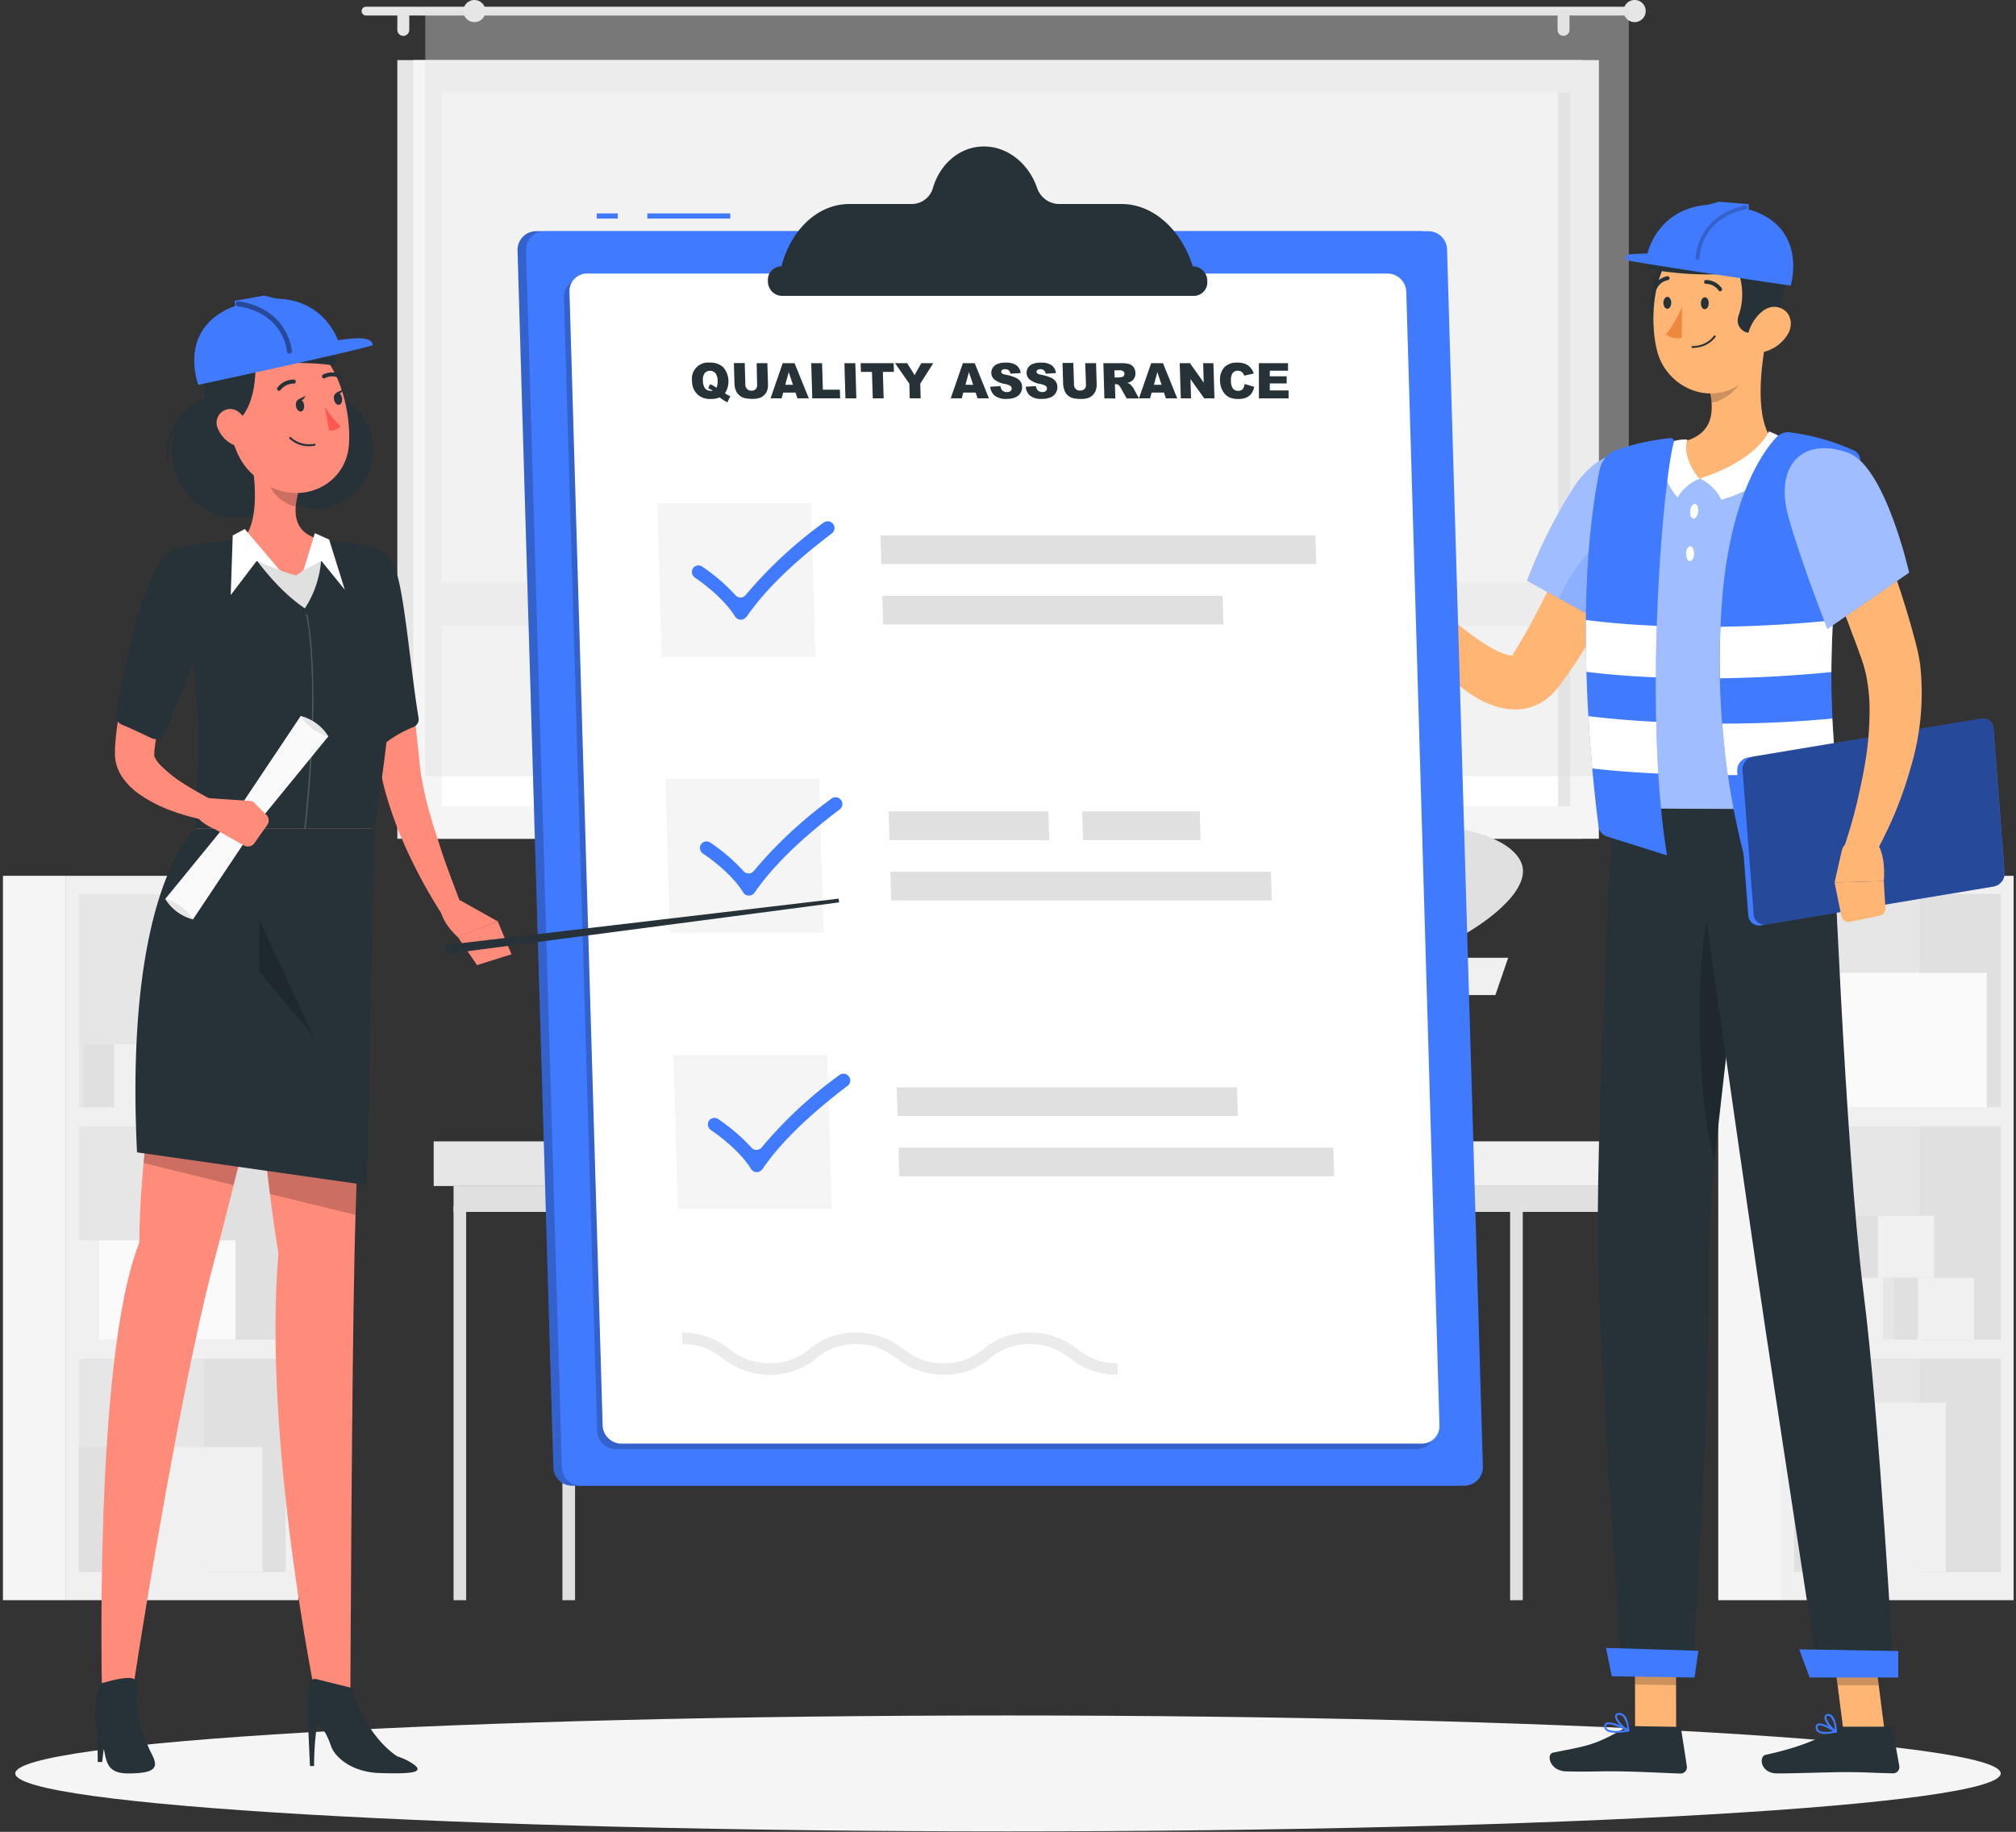 <svg width="504" height="458" fill="none" xmlns="http://www.w3.org/2000/svg"><rect width="100%" height="100%" fill="#333333" stroke="none"/><path d="M74.58 400.077V218.97H16.505v181.107h58.073z" fill="#F0F0F0"/><path d="M71.392 276.825v-53.312h-51.7v53.312h51.7zm0 58.099v-53.312h-51.7v53.312h51.7zm-.013 58.1v-53.312h-51.7v53.312h51.7z" fill="#E6E6E6"/><path d="M71.392 276.825v-53.312h-20.34v53.312h20.34zm0 58.099v-53.312h-20.34v53.312h20.34z" fill="#E0E0E0"/><path d="M63.635 255.526h-14.08v21.3h14.08v-21.3z" fill="#F0F0F0"/><path d="M43.59 276.826h5.952v-21.299H43.59v21.299z" fill="#E0E0E0"/><path d="M46.573 261.069H28.486v15.757h18.087v-15.757z" fill="#F0F0F0"/><path d="M20.845 276.826h7.641v-15.757h-7.641v15.757zm50.534 116.185v-53.312h-20.34v53.312h20.34z" fill="#E0E0E0"/><path d="M16.506 400.077V218.97H.736v181.107h15.77z" fill="#F5F5F5"/><path d="M65.606 361.766h-38.4v31.258h38.4v-31.258z" fill="#F0F0F0"/><path d="M19.693 393.012h7.513v-31.258h-7.513v31.258z" fill="#E0E0E0"/><path d="M58.86 310.118H24.737v24.807h34.125v-24.807z" fill="#FAFAFA"/><path d="M19.706 334.924h5.043v-24.806h-5.043v24.806zm483.699 65.153V218.97h-58.074v181.107h58.074z" fill="#F0F0F0"/><path d="M500.205 276.825v-53.312h-51.699v53.312h51.699zm0 58.099v-53.312h-51.699v53.312h51.699zm0 58.1v-53.312h-51.699v53.312h51.699z" fill="#E6E6E6"/><path d="M500.205 276.825v-53.312h-20.339v53.312h20.339zm0 58.099v-53.312h-20.339v53.312h20.339z" fill="#E0E0E0"/><path d="M470.765 319.437h-14.08v15.475h14.08v-15.475z" fill="#F0F0F0"/><path d="M450.733 334.924h5.952v-15.475h-5.952v15.475z" fill="#E0E0E0"/><path d="M483.514 303.961h-14.08v15.476h14.08v-15.476z" fill="#F0F0F0"/><path d="M463.482 319.449h5.952v-15.475h-5.952v15.475z" fill="#E0E0E0"/><path d="M493.523 319.437h-14.08v15.475h14.08v-15.475z" fill="#F0F0F0"/><path d="M473.491 334.924h5.952v-15.475h-5.952v15.475zm26.714 58.1v-53.312h-20.339v53.312h20.339z" fill="#E0E0E0"/><path d="M445.331 400.077V218.97h-15.77v181.107h15.77z" fill="#F5F5F5"/><path d="M486.483 350.694h-31.757v42.33h31.757v-42.33z" fill="#F0F0F0"/><path d="M448.518 393.012h6.208v-42.33h-6.208v42.33z" fill="#E0E0E0"/><path d="M496.698 243.226h-41.972v33.6h41.972v-33.6z" fill="#FAFAFA"/><path d="M448.518 276.826h6.208v-33.6h-6.208v33.6z" fill="#F0F0F0"/><path d="M395.718 15.027H99.334v194.675h296.384V15.027z" fill="#E6E6E6"/><path d="M399.725 15.027H103.341v194.675h296.384V15.027z" fill="#F5F5F5"/><path d="M392.544 201.638V23.091H110.509v178.547h282.035z" fill="#fff"/><path d="M392.544 201.638V23.091h-3.021v178.547h3.021z" fill="#E6E6E6"/><path d="M396.755 145.702H106.311v10.829h290.444v-10.829z" fill="#F5F5F5"/><path d="M407.558 1.677H91.513a1.101 1.101 0 00-1.113 1.1 1.114 1.114 0 001.113 1.101h316.045a1.115 1.115 0 001.101-1.1 1.102 1.102 0 00-1.101-1.101z" fill="#E6E6E6"/><path d="M411.424 2.765a2.763 2.763 0 01-4.72 1.955 2.765 2.765 0 114.72-1.955zM100.832 8.973a1.51 1.51 0 01-1.498-1.498V4.262a1.498 1.498 0 011.498-1.497 1.486 1.486 0 011.485 1.484v3.213a1.505 1.505 0 01-.43 1.063 1.5 1.5 0 01-1.055.448zm290.048 0a1.498 1.498 0 01-1.485-1.498V4.262a1.476 1.476 0 01.43-1.058 1.487 1.487 0 011.055-.44 1.496 1.496 0 011.497 1.485v3.213a1.512 1.512 0 01-1.497 1.51z" fill="#E6E6E6"/><path opacity=".4" d="M407.2 2.777H106.311V194.06H407.2V2.777z" fill="#E0E0E0"/><path d="M121.363 2.765a2.76 2.76 0 01-1.71 2.555 2.764 2.764 0 111.71-2.555z" fill="#E6E6E6"/><path d="M140.601 296.524h271.757v-11.161H140.601v11.161z" fill="#F0F0F0"/><path d="M140.601 285.363h-32.179v11.161h32.179v-11.161z" fill="#E6E6E6"/><path d="M407.891 296.524H113.389v6.477h294.502v-6.477z" fill="#E0E0E0"/><path d="M404.73 301.581v98.496h3.161v-98.496h-3.161zm-264.128 0v98.496h3.161v-98.496h-3.161zm-27.213 0v98.496h3.149v-98.496h-3.149zm264.141 0v98.496h3.161v-98.496h-3.161zm-61.722-118.618l10.918 19.482c-.332 42.061 3.405 44.493 3.444 51.725h-11.52c-1.088-35.226-7.898-32.231-2.842-71.207z" fill="#E0E0E0"/><path d="M324.23 233.971c-3.84-40.563-67.737-34.074-73.804-15.015-6.068 19.06 76.032 38.349 73.804 15.015z" fill="#E0E0E0"/><path d="M319.405 217.51c8.435-29.926-30.003-35.571-47.168-26.88-10.112 10.125 42.317 44.096 47.168 26.88z" fill="#E0E0E0"/><path d="M308.819 198.605c19.789-6.4 6.976-27.187-4.838-32.512-9.741-1.306-6.541 36.262 4.838 32.512zm21.747 19.738c-22.387-16.948 4.762-33.216 22.772-33.14 13.286 3.392-9.895 42.842-22.772 33.14z" fill="#E0E0E0"/><path d="M326.547 201.293c-29.837-7.527-11.993-28.788 5.274-33.908 14.361-1.036 11.878 38.247-5.274 33.908zm-5.427 35.136c-5.568-36.595 54.49-34.842 59.354-20.327 4.864 14.516-56.218 41.383-59.354 20.327z" fill="#E0E0E0"/><path d="M317.92 285.363c-21.76 0-40.077-.96-44.531-21.58a95.973 95.973 0 00-4.647-16.039l-.345-.832h99.033l-.345.832a94.703 94.703 0 00-4.634 16.039c-4.467 20.582-22.797 21.58-44.531 21.58z" fill="#FAFAFA"/><path d="M373.843 248.794H261.984l-3.2-9.332h118.259l-3.2 9.332z" fill="#F0F0F0"/><path d="M252 457.882c137.065 0 248.179-6.488 248.179-14.49 0-8.002-111.114-14.49-248.179-14.49-137.066 0-248.18 6.488-248.18 14.49 0 8.002 111.114 14.49 248.18 14.49z" fill="#F5F5F5"/><path d="M419.04 432.858l-10.265-.154-.039-23.833 10.253.153.051 23.834zm52.122.039h-10.279l-3.046-23.795h10.278l3.047 23.795z" fill="#FFB573"/><path d="M459.808 431.706h12.531a.856.856 0 01.845.704l1.639 9.139a1.572 1.572 0 01-1.575 1.818c-4.032-.064-6.963-.308-12.045-.308-3.123 0-12.544.333-16.857.333-4.314 0-4.698-4.262-2.919-4.659 7.988-1.728 14.08-4.109 16.64-6.4a2.561 2.561 0 011.741-.627zm-51.533-.141l11.213.18a.817.817 0 01.819.716l1.408 9.152a1.58 1.58 0 01-.933 1.671c-.21.093-.437.138-.667.134-4.044-.128-9.868-.461-14.95-.537-5.939-.09-6.605.153-13.568 0-4.211-.064-5.12-4.34-3.302-4.698 8.153-1.638 10.24-1.728 17.459-5.901a4.992 4.992 0 012.521-.717z" fill="#263238"/><path d="M412.832 127.091a228.828 228.828 0 01-9.408 21.76c-1.754 3.533-3.597 7.053-5.619 10.509a112.113 112.113 0 01-6.579 10.24l-1.933 2.56a14.24 14.24 0 01-4.365 3.699 12.593 12.593 0 01-5.734 1.511c-1.641.05-3.28-.166-4.852-.64a24.71 24.71 0 01-6.873-3.316 48.213 48.213 0 01-5.12-4.07 92.061 92.061 0 01-15.36-18.752l6.093-4.749a182.54 182.54 0 008.179 7.527 90.223 90.223 0 008.486 6.656 35.117 35.117 0 004.237 2.56 13.18 13.18 0 003.635 1.28c.272.078.56.078.832 0 .09-.064-.089-.077-.243 0-.154.076-.192 0-.102-.103l1.344-2.137a184.087 184.087 0 0010.048-19.456c3.084-6.746 6.054-13.773 8.806-20.557l14.528 5.478z" fill="#FFB573"/><path d="M416.672 120.384c3.392 9.216-14.4 36.135-14.4 36.135l-20.48-11.341a124.855 124.855 0 0112.083-23.949c7.411-10.765 19.098-10.944 22.797-.845z" fill="#407BFF"/><path opacity=".5" d="M416.672 120.384c3.392 9.216-14.4 36.135-14.4 36.135l-20.48-11.341a124.855 124.855 0 0112.083-23.949c7.411-10.765 19.098-10.944 22.797-.845z" fill="#fff"/><path opacity=".2" d="M405.319 130.483c-3.917 1.984-12.8 11.738-15.476 19.136l12.429 6.899a158.188 158.188 0 0011.239-20.48c-2.791-2.713-6.119-6.553-8.192-5.555z" fill="#407BFF"/><path d="M353.747 146.01l-6.246-5.657-5.901 10.099s6.003 7.04 12.647 3.622l.896-2.56a5.126 5.126 0 00-1.396-5.504z" fill="#FFB573"/><path d="M337.415 136.103l-1.728 9.818 5.913 4.531 5.901-10.099-10.086-4.25z" fill="#FFB573"/><path opacity=".2" d="M408.736 408.871l.026 12.288 10.253.166-.013-12.288-10.266-.166zm59.379.243h-10.278l1.587 12.262h10.266l-1.575-12.262z" fill="#000"/><path d="M462.112 113.229c-8.499 39.68-3.571 80.858-4.019 89.293l-54.95-.486c-10.995-57.882 1.408-88.807 1.408-88.807s3.469-.909 8.217-1.715a85.369 85.369 0 014.775-.691 93.278 93.278 0 012.829-.295 204.786 204.786 0 0123.36.218c1.472.077 2.969.205 4.416.346 1.446.14 2.675.294 3.916.46a143.546 143.546 0 0110.048 1.677z" fill="#407BFF"/><path opacity=".5" d="M462.112 113.229c-8.499 39.68-3.571 80.858-4.019 89.293l-54.95-.486c-10.995-57.882 1.408-88.807 1.408-88.807s3.469-.909 8.217-1.715a85.369 85.369 0 014.775-.691 93.278 93.278 0 012.829-.295 204.786 204.786 0 0123.36.218c1.472.077 2.969.205 4.416.346 1.446.14 2.675.294 3.916.46a143.546 143.546 0 0110.048 1.677z" fill="#fff"/><path opacity=".2" d="M451.539 130.766c-.742 3.84 1.511 20.953 5.722 24.934a268.49 268.49 0 011.075-17.267l-6.797-7.667z" fill="#000"/><path d="M441.645 84.416c-1.536 7.501-3.136 21.261 2.086 26.33-4.121 4.019-9.51 8.666-18.432 8.896-8.921.231-7.321-5.888-4.928-9.113 8.397-1.92 8.244-8.141 6.836-13.99l14.438-12.123z" fill="#FFB573"/><path d="M442.208 107.866s-2.713 7.117-17.267 11.776a11.522 11.522 0 015.414 5.286s17.012-4.326 15.719-15.091a16.169 16.169 0 00-3.866-1.971zm-22.822 16.499a11.197 11.197 0 015.555-4.685c-1.638-1.497-4.288-6.169-3.123-9.805a11.806 11.806 0 00-3.418.41s-6.08 5.811.986 14.08zm5.145 3.559c-.115 1.024-.64 1.792-1.19 1.728-.55-.064-.896-.922-.794-1.946.103-1.024.653-1.779 1.191-1.728.537.051.909.947.793 1.946zm-1.011 10.521c0 1.024-.486 1.843-1.037 1.831-.55-.013-.985-.845-.96-1.869.026-1.024.487-1.843 1.037-1.831.551.013.96.858.96 1.869z" fill="#fff"/><path opacity=".2" d="M435.757 89.357l-8.551 7.168c.35 1.364.577 2.756.679 4.16 3.213-.435 7.68-3.917 8.013-7.27.198-1.35.151-2.725-.141-4.058z" fill="#000"/><path d="M426.464 67.303a15.45 15.45 0 00-4.121 13.389c-2.368 2.048-6.656 1.677-6.656 1.677l-1.357-1.357a6.399 6.399 0 01-1.83-5.005c.243-2.995.921-7.54 2.816-10.42 3.084-4.595 11.148 1.716 11.148 1.716z" fill="#263238"/><path d="M442.643 73.165c-.716 10.24-.614 16.167-5.798 21.338-7.808 7.795-20.326 3.02-22.669-7.168-2.099-9.165-.576-24.32 9.421-28.16a13.903 13.903 0 0117.829 7.111 13.904 13.904 0 011.217 6.88z" fill="#FFB573"/><path d="M434.144 66.944a16.218 16.218 0 01.474 12.045 3.126 3.126 0 00.102 2.468 3.135 3.135 0 001.856 1.628 8.963 8.963 0 002.727.371l4.902-.934s2.061-7.296.717-12.634c-1.344-5.337-10.778-2.944-10.778-2.944z" fill="#263238"/><path d="M434.106 68.288a79.626 79.626 0 01-22.502-1.164s2.406-7.68 7.808-10.24c5.401-2.56 16.819-2.394 20.339-.91 3.52 1.486 8.115 6.017 6.4 17.076-3.648 3.955-12.045-4.762-12.045-4.762z" fill="#263238"/><path d="M447.674 71.412s-28.66-4.16-40.538-6.247a.78.78 0 010-1.536 53.529 53.529 0 0114.886.666l25.652 7.117z" fill="#407BFF"/><path d="M411.808 63.641c.512-2.56 4.941-15.782 23.527-11.763 17.216 3.712 12.339 19.533 12.339 19.533l-35.866-7.77z" fill="#407BFF"/><path d="M423.456 52.276l6.221-1.843 7.501.614v1.293l-4.762 1.1-8.96-1.164z" fill="#407BFF"/><path opacity=".2" d="M424.391 64.974a.476.476 0 01-.45-.29.485.485 0 01-.037-.184c0-.102.141-10.393 12.327-13.133a.483.483 0 01.537.18.477.477 0 01.083.383.495.495 0 01-.226.32.491.491 0 01-.19.065c-11.404 2.56-11.52 11.788-11.52 12.185a.463.463 0 01-.156.355.48.48 0 01-.368.119z" fill="#000"/><path d="M446.995 83.482a9.75 9.75 0 01-5.913 4.467c-3.29.832-4.851-2.137-3.84-5.196.883-2.765 3.673-6.528 6.95-5.99 3.277.537 4.365 3.993 2.803 6.72z" fill="#FFB573"/><path d="M405.6 418.765l17.395.269s4.711-68.826 4.186-100.839c-.154-9.741.909-23.449 2.56-38.169 2.035-18.548 3.11-25.959 5.786-49.408 1.907-16.717 3.84-28.16 3.84-28.16l-36.122-.32s-4.621 83.84-3.674 115.2c.909 32.473 6.029 101.427 6.029 101.427z" fill="#263238"/><path opacity=".2" d="M428.051 225.089c-5.401 16.512-3.072 54.221.602 64.64.307-3.175.653-6.4 1.011-9.728 2.035-18.56 3.123-25.971 5.798-49.408 0-.474.103-.922.154-1.37a24.662 24.662 0 00-7.565-4.134z" fill="#000"/><path d="M422.637 202.215s12.262 86.285 16.64 116.071c4.787 32.614 15.36 100.71 15.36 100.71h18.803s-3.533-64.179-7.59-96.064c-4.608-36.326-7.795-120.397-7.795-120.397l-35.418-.32z" fill="#263238"/><path d="M452.41 419.405h22.157v-6.617l-24.768-.423 2.611 7.04zm-49.46-.307l20.685.32.947-6.694-23.078-.717 1.446 7.091z" fill="#407BFF"/><path d="M427.181 75.815c0 .832-.448 1.498-.998 1.498-.551 0-.973-.679-.96-1.51.012-.833.448-1.498.998-1.485.55.012.973.678.96 1.497zm-9.37-.09c0 .832-.448 1.498-.985 1.485-.538-.013-.973-.678-.973-1.497 0-.82.448-1.498.998-1.498.551 0 .973.691.96 1.51z" fill="#263238"/><path d="M420.512 76.608a29.467 29.467 0 01-4.032 7.04 4.786 4.786 0 003.955.781l.077-7.82z" fill="#ED893E"/><path d="M424.199 86.9a6.808 6.808 0 004.697-2.676.244.244 0 00.013-.166.243.243 0 00-.41-.103 6.628 6.628 0 01-5.376 2.56.245.245 0 00-.243.243.245.245 0 00.243.243c.36-.014.719-.048 1.076-.102zm5.901-14.08a.58.58 0 00.23-.09.486.486 0 00.102-.679 4.857 4.857 0 00-3.955-2.048.473.473 0 00-.448.512.485.485 0 00.512.46 3.84 3.84 0 013.11 1.652.45.45 0 00.449.192zm-16.295-.346a.498.498 0 00.384-.256 3.837 3.837 0 012.765-2.176.491.491 0 00.245-.871.49.49 0 00-.361-.102 4.801 4.801 0 00-3.52 2.714.47.47 0 00.218.653c.084.037.177.05.269.038z" fill="#263238"/><path d="M456.339 433.511c.911-.026 1.817-.15 2.701-.371a.283.283 0 00.192-.205.245.245 0 00-.018-.136.253.253 0 00-.084-.107c-.359-.231-3.597-2.266-4.749-1.69a.837.837 0 00-.448.691 1.405 1.405 0 00.448 1.28 3.057 3.057 0 001.958.538zm2.01-.717c-1.767.346-3.098.282-3.648-.192a.924.924 0 01-.282-.87.312.312 0 01.167-.295c.601-.307 2.444.576 3.763 1.408v-.051z" fill="#407BFF"/><path d="M458.976 433.139a.242.242 0 00.141 0 .248.248 0 00.085-.094.252.252 0 00.03-.123c0-.128-.128-3.098-1.28-4.071a1.279 1.279 0 00-1.024-.307.834.834 0 00-.794.627c-.268 1.152 1.69 3.405 2.727 3.981l.115-.013zm-1.894-4.134a.759.759 0 01.55.218 5.506 5.506 0 011.075 3.212c-1.024-.806-2.253-2.56-2.099-3.174 0-.064 0-.218.371-.256h.103zm-49.907 3.917a.268.268 0 00.166-.205.215.215 0 00-.115-.243c-.448-.256-4.429-2.406-5.722-1.741a.87.87 0 00-.448.653 1.356 1.356 0 00.372 1.19c1.062 1.012 4.032.653 5.708.346h.039zm-5.376-1.792c.793-.256 2.969.627 4.557 1.434-2.304.345-3.981.217-4.57-.346a.829.829 0 01-.243-.794.282.282 0 01.166-.256l.09-.038z" fill="#407BFF"/><path d="M407.175 432.922a.288.288 0 00.115-.217c0-.116-.09-2.893-1.28-3.981a1.663 1.663 0 00-1.28-.435c-.666 0-.883.384-.947.665-.269 1.152 2.035 3.418 3.238 3.994a.282.282 0 00.154-.026zm-2.701-4.147h.243a1.28 1.28 0 01.973.333 5.452 5.452 0 011.139 3.187c-1.216-.781-2.765-2.56-2.56-3.251-.026-.039.051-.205.205-.269zm43.098-320.679a4.067 4.067 0 00-3.52 1.28c-3.533 3.84-11.956 15.578-13.697 42.97A195.87 195.87 0 00436 213.901l21.888-6.22a3.061 3.061 0 002.215-3.303c-.589-5.12-1.856-17.446-2.215-31.232-.243-9.702.487-18.445.448-22.413-2.406-4.71-6.732-12.403-5.12-20.787 1.741-9.357 6.887-10.637 10.394-12.352a2.766 2.766 0 00-.077-4.941 56.633 56.633 0 00-15.961-4.557zm-30.81 105.767l-15.002-4.711a3.07 3.07 0 01-2.125-2.56c-1.28-9.907-6.63-55.385.282-89.152a6.71 6.71 0 014.352-5.004 60.7 60.7 0 0113.325-2.906.814.814 0 01.707.288.81.81 0 01.15.749c-2.841 10.432-7.577 67.558-1.689 103.296z" fill="#407BFF"/><path d="M397.088 179.047c.269 4.787.614 9.203.96 13.081 5.44.615 11.008 1.037 16.538 1.28a324.956 324.956 0 01-.525-12.94c-5.735-.282-11.443-.743-16.973-1.421zm17.114-22.579c-6.08-.256-12.058-.73-17.741-1.459 0 4.429 0 8.781.141 12.966 5.644.691 11.52 1.139 17.369 1.383.013-4.365.103-8.692.231-12.89zm43.878 23.168c-8 .781-17.51 1.28-27.52 1.28.359 4.697.845 9.024 1.395 12.877 9.792 0 19.047-.576 26.983-1.357a670.416 670.416 0 01-.858-12.8zm.141-24.551c-8.512.883-18.189 1.485-28.096 1.613a208.32 208.32 0 00-.115 12.889 324.25 324.25 0 0027.84-1.561c.013-4.992.23-9.511.371-12.941z" fill="#fff"/><path d="M498.4 221.646l-58.15 9.702a2.698 2.698 0 01-2.143-.521 2.696 2.696 0 01-1.032-1.949l-2.777-36.045a3.31 3.31 0 012.713-3.456l58.189-9.703a2.686 2.686 0 012.147.516 2.684 2.684 0 011.028 1.955l2.777 36.045a3.32 3.32 0 01-.716 2.253 3.325 3.325 0 01-2.036 1.203z" fill="#407BFF"/><path opacity=".4" d="M498.4 221.646l-56.806 9.472a2.686 2.686 0 01-2.147-.517 2.658 2.658 0 01-.725-.866 2.69 2.69 0 01-.303-1.088l-2.777-36.045a3.313 3.313 0 012.713-3.456l56.807-9.472a2.686 2.686 0 012.147.516 2.681 2.681 0 011.027 1.955l2.778 36.045a3.318 3.318 0 01-2.714 3.456z" fill="#000"/><path d="M464.48 119.757a284.585 284.585 0 018.704 22.285c1.28 3.763 2.56 7.577 3.699 11.417.576 1.933 1.127 3.84 1.651 5.837l.397 1.459.41 1.69c.294 1.152.461 2.304.665 3.443a64.6 64.6 0 01-2.265 25.792 100.223 100.223 0 01-4.045 11.699 109.439 109.439 0 01-2.56 5.594c-.909 1.843-1.805 3.609-2.906 5.491l-6.976-3.315c1.114-3.469 2.24-7.207 3.072-10.855.832-3.648 1.639-7.36 2.189-11.008a78.7 78.7 0 00.871-10.841 44.098 44.098 0 00-.96-10.138c-.218-.768-.359-1.574-.628-2.304l-.371-1.152-.473-1.28a152.923 152.923 0 00-1.984-5.363c-1.28-3.597-2.778-7.181-4.186-10.778l-8.653-21.504 14.349-6.169z" fill="#FFB573"/><path d="M462.099 113.229c9.229 3.456 15.181 29.939 15.181 29.939l-20.416 14.08s-6.272-15.68-9.728-27.904c-3.725-13.299 3.802-20.211 14.963-16.115z" fill="#407BFF"/><path opacity=".5" d="M462.099 113.229c9.229 3.456 15.181 29.939 15.181 29.939l-20.416 14.08s-6.272-15.68-9.728-27.904c-3.725-13.299 3.802-20.211 14.963-16.115z" fill="#fff"/><path d="M460.422 212.762l-1.779 7.872 12.301-.358s.985-9.51-3.84-11.008l-3.84.73a3.633 3.633 0 00-2.842 2.764z" fill="#FFB573"/><path d="M462.496 230.464l7.398-1.51a1.834 1.834 0 001.459-1.92l-.409-6.759-12.301.359 1.69 8.384a1.845 1.845 0 002.163 1.446z" fill="#FFB573"/><path d="M355.014 57.804H134.048a4.675 4.675 0 00-4.659 4.8l8.96 304.32a4.67 4.67 0 004.672 4.531h220.902a4.666 4.666 0 004.358-2.981 4.675 4.675 0 00.314-1.831l-8.96-304.308a4.658 4.658 0 00-4.621-4.53z" fill="#407BFF"/><path opacity=".2" d="M355.014 57.804H134.048a4.675 4.675 0 00-4.659 4.8l8.96 304.32a4.67 4.67 0 004.672 4.531h220.902a4.666 4.666 0 004.358-2.981 4.675 4.675 0 00.314-1.831l-8.96-304.308a4.658 4.658 0 00-4.621-4.53z" fill="#000"/><path d="M182.573 53.363h-20.736v1.28h20.736v-1.28zm-28.135 0h-5.261v1.28h5.261v-1.28zm202.701 4.441H136.186a4.669 4.669 0 00-4.354 2.973 4.676 4.676 0 00-.318 1.827l8.96 304.32a4.685 4.685 0 004.672 4.531h220.915a4.672 4.672 0 004.659-4.812l-8.96-304.308a4.67 4.67 0 00-4.621-4.531z" fill="#407BFF"/><path opacity=".2" d="M140.986 74.33l8.294 283.43a4.732 4.732 0 004.698 4.569h200.089a4.398 4.398 0 004.129-2.83c.212-.554.31-1.146.287-1.739l-8.294-283.43a4.722 4.722 0 00-4.698-4.557H145.402a4.394 4.394 0 00-4.129 2.82 4.384 4.384 0 00-.287 1.736z" fill="#000"/><path d="M142.368 72.947l8.294 283.43a4.724 4.724 0 004.698 4.557h200.09a4.395 4.395 0 004.128-2.82c.212-.553.31-1.144.288-1.737l-8.295-283.43a4.722 4.722 0 00-4.697-4.557h-200.09a4.394 4.394 0 00-4.129 2.82 4.383 4.383 0 00-.287 1.737z" fill="#fff"/><path d="M203.885 164.237h-38.452l-1.126-38.464h38.451l1.127 38.464z" fill="#F5F5F5"/><path d="M329.069 141.043H220.346l-.205-7.168h108.723l.205 7.168zm-23.207 15.091h-85.068l-.218-7.168h85.082l.204 7.168z" fill="#E0E0E0"/><path d="M205.907 233.215h-38.451l-1.126-38.451h38.451l1.126 38.451z" fill="#F5F5F5"/><path d="M262.317 210.035h-39.949l-.205-7.181h39.936l.218 7.181zm37.824 0h-29.376l-.218-7.181h29.389l.205 7.181zm17.804 15.091h-95.142l-.205-7.181h95.142l.205 7.181z" fill="#E0E0E0"/><path d="M207.93 302.208h-38.452l-1.126-38.464h38.451l1.127 38.464z" fill="#F5F5F5"/><path d="M333.344 286.925H224.621l.205 7.181h108.723l-.205-7.181zm-24.09-15.079h-85.081l.217 7.168h85.069l-.205-7.168z" fill="#E0E0E0"/><path d="M186.566 154.24a1.678 1.678 0 01-2.235.463 1.686 1.686 0 01-.581-.591c-2.56-4.096-7.27-7.834-10.009-9.69a1.702 1.702 0 01-.551-2.24 1.64 1.64 0 012.368-.512 46.107 46.107 0 018.282 7.117 1.652 1.652 0 002.56 0 109.643 109.643 0 0119.52-18.138 1.692 1.692 0 012.355.359 1.664 1.664 0 01-.294 2.342c-9.831 7.437-16.819 14.285-21.351 20.89h-.064zm2.023 68.992a1.691 1.691 0 01-2.816-.141c-2.496-4.096-7.271-7.834-10.023-9.677a1.702 1.702 0 01-.537-2.24 1.666 1.666 0 011.759-.768c.223.046.435.138.622.269a45.465 45.465 0 018.268 7.104 1.676 1.676 0 001.28.601 1.66 1.66 0 001.28-.601 109.622 109.622 0 0119.469-18.125 1.67 1.67 0 011.253-.312 1.661 1.661 0 011.102.671 1.662 1.662 0 01-.294 2.329c-9.83 7.45-16.819 14.298-21.35 20.902l-.013-.012zm1.971 69.133a1.688 1.688 0 01-2.816-.141c-2.56-4.096-7.27-7.834-10.01-9.677a1.718 1.718 0 01-.55-2.24 1.642 1.642 0 012.368-.512 46.446 46.446 0 018.282 7.104 1.657 1.657 0 001.28.601 1.666 1.666 0 001.28-.601 109.016 109.016 0 0119.456-18.125 1.68 1.68 0 012.355.359 1.636 1.636 0 01-.295 2.329c-9.817 7.45-16.819 14.298-21.35 20.903z" fill="#407BFF"/><path d="M279.405 343.718a18.601 18.601 0 01-11.815-4.096c-2.662-1.843-5.12-3.571-10.15-3.571a14.874 14.874 0 00-9.946 3.571 17.587 17.587 0 01-11.52 4.096 18.61 18.61 0 01-11.827-4.096c-2.662-1.843-5.12-3.571-10.15-3.571a14.808 14.808 0 00-9.933 3.571 17.625 17.625 0 01-11.52 4.096 18.601 18.601 0 01-11.815-4.096c-2.662-1.843-5.12-3.571-10.15-3.571l-.09-2.88a18.614 18.614 0 0111.828 4.096 15.657 15.657 0 0010.15 3.571 14.81 14.81 0 009.933-3.571 17.596 17.596 0 0111.584-4.096 18.597 18.597 0 0111.814 4.096c2.663 1.843 5.12 3.571 10.151 3.571a14.807 14.807 0 009.932-3.571 17.65 17.65 0 0111.584-4.096 18.614 18.614 0 0111.828 4.096c2.662 1.843 5.12 3.571 10.15 3.571l-.038 2.88z" fill="#EBEBEB"/><path d="M298.451 66.611h-.243c-2.957-9.382-10.048-15.603-17.792-15.603h-15.77a5.904 5.904 0 01-5.414-4.147c-2.112-5.978-7.296-10.24-13.248-10.24-5.952 0-10.906 4.262-12.711 10.24a5.54 5.54 0 01-5.196 4.147H212.32c-7.744 0-14.515 6.22-16.973 15.603h-.23a3.384 3.384 0 00-2.346 1.182 3.386 3.386 0 00-.79 2.504 3.596 3.596 0 003.328 3.674h103.36a3.38 3.38 0 003.149-3.674 3.597 3.597 0 00-3.367-3.686zm-117.21 31.706l.679.448.64.294-.704 1.523a8.701 8.701 0 01-1.152-.653 9.77 9.77 0 01-.794-.576 5.436 5.436 0 01-2.24.397 4.636 4.636 0 01-3.2-1.05 4.526 4.526 0 01-1.459-3.468 4.02 4.02 0 014.403-4.57 4.701 4.701 0 013.405 1.165 5.453 5.453 0 01.422 6.49zm-2.112-1.396a3.545 3.545 0 00.269-1.74 3.007 3.007 0 00-.55-1.895 1.765 1.765 0 00-1.383-.576 1.573 1.573 0 00-1.28.589 2.565 2.565 0 00-.448 1.818 3.22 3.22 0 00.551 2.022 1.72 1.72 0 001.357.576c.174.02.35.02.524 0a3.404 3.404 0 00-1.1-.627l.396-.973c.195.024.384.076.564.154.278.154.548.325.806.512l.294.14zm10.036-6.118h2.675l.154 5.248c.031.483-.021.968-.154 1.434a2.922 2.922 0 01-.717 1.216c-.3.32-.667.568-1.075.73a5.49 5.49 0 01-1.894.294 11.231 11.231 0 01-1.396-.09 3.842 3.842 0 01-1.28-.359 3.533 3.533 0 01-.96-.755 3.103 3.103 0 01-.601-1.01 5.126 5.126 0 01-.295-1.486l-.153-5.248h2.713l.154 5.364a1.538 1.538 0 00.435 1.126 1.52 1.52 0 001.114.41 1.445 1.445 0 001.088-.41c.235-.301.345-.682.307-1.062l-.115-5.402zm9.715 7.347h-3.085l-.384 1.447h-2.777l3.046-8.794h2.957l3.571 8.794h-2.854l-.474-1.447zm-.64-1.945l-1.062-3.162-.858 3.162h1.92zm4.57-5.402h2.713l.192 6.63h4.25l.064 2.164h-6.963l-.256-8.794zm8.294 0h2.726l.256 8.794h-2.726l-.256-8.794zm4.057 0h8.256l.064 2.176h-2.764l.192 6.618h-2.714l-.205-6.618h-2.765l-.064-2.176zm8.602 0h3.021l1.856 2.97 1.689-2.97h2.996l-3.264 5.12.102 3.674h-2.726l-.103-3.674-3.571-5.12zm20.147 7.347h-3.085l-.384 1.447h-2.764l3.046-8.794h2.957l3.558 8.794h-2.841l-.487-1.447zm-.614-1.945l-1.063-3.162-.87 3.162h1.933zm4.249.486l2.56-.166c.039.344.162.674.359.96a1.496 1.496 0 001.28.537c.322.027.642-.069.896-.269a.831.831 0 00.294-.64.848.848 0 00-.32-.614 3.541 3.541 0 00-1.408-.5 6.018 6.018 0 01-2.56-1.074 2.266 2.266 0 01-.461-2.97c.274-.43.677-.762 1.152-.947a5.38 5.38 0 012.151-.346 4.456 4.456 0 012.56.627 2.78 2.78 0 011.113 1.984l-2.56.154a1.406 1.406 0 00-.448-.858 1.445 1.445 0 00-.908-.268 1.115 1.115 0 00-.717.192.577.577 0 00-.161.702.487.487 0 00.148.168c.281.171.595.28.922.32.881.159 1.74.421 2.56.78.467.212.866.549 1.152.974.239.385.371.827.384 1.28a2.735 2.735 0 01-.423 1.549c-.301.488-.749.87-1.28 1.087a5.283 5.283 0 01-2.112.372 4.48 4.48 0 01-3.136-.87 3.536 3.536 0 01-1.037-2.164zm8.871.001l2.56-.167c.042.346.169.676.371.96a1.5 1.5 0 001.216.538c.322.026.642-.07.896-.27a.835.835 0 00.295-.64.855.855 0 00-.32-.614 3.55 3.55 0 00-1.408-.499 5.95 5.95 0 01-2.56-1.075 2.181 2.181 0 01-.82-1.69 2.268 2.268 0 01.346-1.28 2.48 2.48 0 011.165-.947 5.375 5.375 0 012.15-.345 4.491 4.491 0 012.56.627 2.782 2.782 0 011.114 1.984l-2.56.153a1.358 1.358 0 00-.461-.857 1.395 1.395 0 00-.909-.269 1.102 1.102 0 00-.704.192.63.63 0 00-.23.487.545.545 0 00.217.383c.281.171.596.28.922.32.881.16 1.74.421 2.56.781.465.214.863.55 1.152.973.239.385.372.827.384 1.28a2.742 2.742 0 01-.422 1.549c-.3.49-.748.871-1.28 1.088a5.228 5.228 0 01-2.1.371 4.482 4.482 0 01-3.136-.87 3.532 3.532 0 01-.998-2.163zm14.886-5.889h2.714l.154 5.248c.017.495-.052.989-.205 1.46a2.922 2.922 0 01-.717 1.215c-.3.32-.667.57-1.075.73a5.506 5.506 0 01-1.895.294c-.466 0-.932-.03-1.395-.09a3.842 3.842 0 01-1.28-.358 3.533 3.533 0 01-.96-.755 3.113 3.113 0 01-.563-1.062 5.124 5.124 0 01-.294-1.485l-.154-5.248h2.701l.166 5.363c-.014.417.138.822.423 1.127a1.558 1.558 0 001.126.41 1.445 1.445 0 001.088-.41 1.442 1.442 0 00.359-1.127l-.193-5.312zm4.8 8.793l-.256-8.794h4.532a6.728 6.728 0 011.932.218c.443.146.828.428 1.101.806.287.42.443.914.448 1.421.028.445-.07.888-.281 1.28-.198.354-.485.65-.832.858a3.08 3.08 0 01-.948.346c.254.069.496.177.717.32.322.301.606.64.845 1.01l1.395 2.56h-3.072l-1.523-2.687a2.424 2.424 0 00-.512-.679 1.276 1.276 0 00-.678-.204h-.244l.116 3.57-2.74-.025zm2.56-5.222h1.14a3.48 3.48 0 00.716-.128.744.744 0 00.436-.27.897.897 0 00.153-.511.825.825 0 00-.294-.653 1.625 1.625 0 00-1.011-.23h-1.204l.064 1.792z" fill="#263238"/><path d="M290.989 98.15h-3.085l-.384 1.447h-2.778l3.047-8.794h2.957l3.571 8.794h-2.855l-.473-1.447zm-.589-1.945l-1.062-3.162-.858 3.162h1.92zm4.531-5.402h2.56l3.443 4.864-.14-4.864h2.56l.256 8.794h-2.56l-3.431-4.826.141 4.826h-2.56l-.269-8.794zM311.149 96l2.406.716a4.252 4.252 0 01-.704 1.677c-.333.442-.773.79-1.28 1.011a4.657 4.657 0 01-1.933.346 5.658 5.658 0 01-2.355-.423 3.836 3.836 0 01-1.523-1.459 5.115 5.115 0 01-.743-2.688 4.513 4.513 0 011.063-3.353 4.304 4.304 0 013.251-1.165 4.57 4.57 0 012.637.665 4.162 4.162 0 011.472 2.061l-2.381.538a2.8 2.8 0 00-.282-.589c-.154-.2-.35-.361-.576-.474a1.621 1.621 0 00-.742-.179 1.574 1.574 0 00-1.395.743 3.166 3.166 0 00-.32 1.74 3.298 3.298 0 00.499 1.997 1.589 1.589 0 001.28.55 1.47 1.47 0 001.165-.447c.264-.374.423-.812.461-1.268zm3.571-5.197h7.283v1.882h-4.557v1.395h4.224v1.792h-4.224v1.74h4.698v1.985h-7.411l-.013-8.794z" fill="#263238"/><path d="M92.96 201.459s-3.635 79.655-4.326 111.911c-.73 33.561-1.05 111.923-1.05 111.923h-8.46s-13.517-65.126-9.511-111.923c-6.054-35.93-10.138-111.911-10.138-111.911H92.96z" fill="#FF8B7B"/><path d="M81.76 201.459s-20.173 83.418-28.416 114.612c-8.704 32.755-20.403 106.79-20.48 109.222h-7.321s-2.304-85.53 9.292-114.611c0-36.442 15.156-109.223 15.156-109.223h31.77z" fill="#FF8B7B"/><path d="M25.363 420.851c-1.395 1.588-2.56 9.805-.41 13.466 2.151 3.661 0 9.075 7.04 9.075s7.68-1.536 5.953-4.813c-1.728-3.276-3.84-9.433-3.763-13.286.076-4.966 1.984-7.526-8.82-4.442z" fill="#263238"/><path d="M24.493 429.414c-.154 4.224-.064 11.123-.064 11.123h1.114s.832-7.552 1.536-10.355l-2.586-.768z" fill="#263238"/><path d="M100.167 150.502a771.737 771.737 0 012.457 19.52c.743 6.516 1.472 13.044 2.176 19.623.167 1.625.295 3.341.576 4.697.116.704.256 1.434.423 2.215.166.781.294 1.523.486 2.278.691 3.047 1.575 6.106 2.56 9.165.986 3.059 1.933 6.118 3.059 9.152 1.127 3.034 2.253 6.106 3.431 9.062l-4.723 2.56a127.06 127.06 0 01-9.652-17.92 98.93 98.93 0 01-3.635-9.6c-.281-.806-.512-1.664-.755-2.496a46.299 46.299 0 01-.691-2.56 50.65 50.65 0 01-.947-5.056 1085.016 1085.016 0 01-2.893-19.609c-.947-6.541-1.818-13.082-2.56-19.648l10.688-1.383z" fill="#FF8B7B"/><path d="M98.31 141.005c2.688 5.03 4.084 24.883 6.336 38.515a2.096 2.096 0 01-1.369 2.291 28.53 28.53 0 00-8.218 5.018 2.087 2.087 0 01-.96.461 2.082 2.082 0 01-2.419-1.626l-6.4-29.581 2.778-5.606a13.532 13.532 0 0110.24-9.472h.013z" fill="#263238"/><path d="M115.13 225.14l9.318 5.235-10.073 3.84s-5.12-4.416-4.212-8.717l4.967-.358z" fill="#FF8B7B"/><path d="M127.866 238.592l-8.602 2.7-4.889-7.142 10.073-3.776 3.418 8.218z" fill="#FF8B7B"/><path d="M111.021 236.313l98.637-11.635.115.935-98.47 12.94-.282-2.24zm-11.763-91.622c.166 7.68-.308 29.338-5.696 62.49H48.646c.73-17.536 2.919-34.176-5.44-70.016a119.131 119.131 0 0117.408-2.228 137.928 137.928 0 0119.52 0c4.199.384 8.679 1.063 12.11 1.652a8.444 8.444 0 017.014 8.102z" fill="#263238"/><path opacity=".2" d="M76.218 207.334a.18.18 0 01-.14-.179c4.095-38.105.498-53.299.46-53.453a.167.167 0 01.115-.192.137.137 0 01.063-.009.134.134 0 01.061.02.14.14 0 01.068.105c0 .153 3.648 15.36-.448 53.568a.154.154 0 01-.18.14z" fill="#fff"/><path d="M80.134 134.899h-19.52s6.708 11.264 15.604 17.203a25.484 25.484 0 003.916-17.203z" fill="#E0E0E0"/><path d="M69.063 107.162c4.39 7.411 2.636 16.563-3.917 20.48-6.554 3.916-15.36.998-19.802-6.4-4.441-7.399-2.637-16.64 3.917-20.48s15.411-1.024 19.802 6.4z" fill="#263238"/><path d="M41.491 115.264a16.858 16.858 0 013.559-11.379 12.983 12.983 0 019.743-5.159 12.991 12.991 0 0110.199 4.186 16.908 16.908 0 014.66 11.021h-.64a16.28 16.28 0 00-4.48-10.611 12.335 12.335 0 00-14.898-2.566 12.337 12.337 0 00-4.085 3.5 16.23 16.23 0 00-3.47 10.97l-.588.038z" fill="#263238"/><path d="M91.819 118.931c3.481-7.19.764-15.701-6.069-19.01-6.833-3.31-15.195-.164-18.677 7.026-3.481 7.19-.765 15.7 6.069 19.01 6.833 3.309 15.195.163 18.677-7.026z" fill="#263238"/><path d="M62.56 112.935c1.28 6.272 2.458 17.779-1.933 21.964 0 0 3.392 6.644 13.428 8.96 6.233-3.84 6.092-8.96 6.092-8.96-7.001-1.676-6.822-6.86-5.606-11.737l-11.98-10.227z" fill="#FF8B7B"/><path d="M69.946 142.567l-8.742-10.304-3.021 1.6-.5 14.899 6.477-8.499 5.786 2.304zm5.926 0l2.842-9.268 3.57 1.6 3.918 12.544-5.837-7.18-4.493 2.304z" fill="#fff"/><path opacity=".2" d="M67.437 117.107l7.091 6.042a19.514 19.514 0 00-.602 3.469c-2.675-.384-6.4-3.328-6.63-6.131a8.963 8.963 0 01.14-3.38z" fill="#000"/><path d="M55.93 101.414c2.458 10.24 3.29 14.58 9.434 18.957 9.254 6.579 21.248 1.28 21.887-9.421.576-9.664-3.545-24.73-14.374-27.046a14.323 14.323 0 00-16.947 17.51z" fill="#FF8B7B"/><path d="M58.26 106.124c6.4-3.84 5.554-15.36 5.554-15.36 11.072-.14 15.36 0 18.727.474 3.366.474 1.28-4.032-3.648-7.68-4.928-3.648-18.291-2.56-22.451 4.416-5.12 2.048-10.01 13.67 1.817 18.15z" fill="#263238"/><path d="M49.568 96.205s36.032-7.68 43.61-9.869c0-4.518-18.535 1.075-18.535 1.075l-25.075 8.794z" fill="#407BFF"/><path d="M84.832 86.067c-.691-2.56-6.003-15.424-24.32-10.15-16.87 4.928-10.944 20.288-10.944 20.288l35.264-10.138z" fill="#407BFF"/><path d="M72.442 75.507l-6.413-1.6-7.36 1.306.09 1.293 4.825.78 8.858-1.779z" fill="#407BFF"/><path opacity=".4" d="M72.34 88.41a.64.64 0 01-.64-.59c0-.396-.807-9.484-12.237-11.237a.653.653 0 01-.538-.73.666.666 0 01.73-.538c12.467 1.92 13.312 12.314 13.324 12.416a.64.64 0 01-.601.679h-.039z" fill="#000"/><path opacity=".2" d="M88.877 303.744l-21.402-5.223c-.588-4.544-1.126-9.382-1.65-14.361l23.551 4.121c-.192 5.53-.358 10.765-.499 15.463zm-51.763-24.589l24.499 4.275c-1.114 4.468-2.202 8.781-3.226 12.877l-22.502-5.542c.346-3.725.755-7.68 1.229-11.61z" fill="#000"/><path d="M73.99 101.53c.141.844.717 1.446 1.28 1.344.564-.103.884-.858.73-1.703-.153-.845-.717-1.434-1.28-1.28-.563.154-.883.794-.73 1.639zm9.498-1.677c.141.832.717 1.433 1.28 1.344.563-.09.883-.858.73-1.703-.154-.844-.717-1.446-1.28-1.28-.563.167-.883.794-.73 1.639z" fill="#263238"/><path d="M83.975 98.24l1.92-.934s-.756 1.754-1.92.934z" fill="#263238"/><path d="M81.236 101.734a22.73 22.73 0 003.942 4.839 3.684 3.684 0 01-2.893 1.088l-1.05-5.927z" fill="#FF5652"/><path d="M77.254 111.565c.481 0 .961-.043 1.434-.128a.246.246 0 00.205-.282.254.254 0 00-.106-.162.254.254 0 00-.189-.043 6.788 6.788 0 01-5.888-1.638.245.245 0 00-.358.333 6.954 6.954 0 004.902 1.92z" fill="#263238"/><path d="M54.51 107.238a7.683 7.683 0 004.21 4.134c2.56.999 4.045-1.164 3.597-3.673-.41-2.253-2.189-5.504-4.813-5.44a3.443 3.443 0 00-2.995 4.979z" fill="#FF8B7B"/><path d="M69.805 97.702a.498.498 0 00.346-.192 4.045 4.045 0 013.25-1.6.5.5 0 00.434-.817.512.512 0 00-.343-.181 5.018 5.018 0 00-4.122 1.984.512.512 0 00.077.704c.103.076.23.112.358.102zm15.45-3.11a.5.5 0 00.051-.922 4.98 4.98 0 00-4.57 0 .512.512 0 00-.049.84.5.5 0 00.561.03 3.942 3.942 0 013.623 0 .449.449 0 00.384.052zm-10.778 5.325l1.92-.935s-.755 1.754-1.92.935zm19.085 107.264l-1.843 89.126-57.46-8.192c-2.304-46.605 5.76-71.066 14.388-80.934h44.915z" fill="#263238"/><path opacity=".2" d="M78.484 259.328L64.8 242.867v-12.992l13.684 29.453z" fill="#000"/><path d="M48.839 148.685c-1.716 5.12-3.367 10.471-4.928 15.706-1.562 5.235-2.944 10.573-4.058 15.833-.525 2.56-1.037 5.248-1.28 7.796v.716a.831.831 0 00.09.525 7.1 7.1 0 001.536 2.125 32.673 32.673 0 005.721 4.544c2.202 1.408 4.621 2.765 6.95 3.981l-1.638 5.12a52.222 52.222 0 01-8.589-2.419 33.935 33.935 0 01-8.358-4.442 16.248 16.248 0 01-3.93-4.198 10.81 10.81 0 01-1.395-3.405 9.71 9.71 0 01-.217-2.035v-1.344c.09-1.511.217-3.021.396-4.48.18-1.46.397-2.919.615-4.365a169.357 169.357 0 013.763-16.858 161.94 161.94 0 012.394-8.23c.857-2.727 1.715-5.402 2.726-8.167l10.202 3.597z" fill="#FF8B7B"/><path d="M82.093 184.102l-6.912-5.107-15.834 23.693-18.035 22.067 6.925 5.12 15.82-23.705 18.036-22.068z" fill="#FAFAFA"/><path d="M75.168 178.995a11.518 11.518 0 006.925 5.12 11.518 11.518 0 00-6.925-5.12zm-33.856 45.76a11.518 11.518 0 006.925 5.12 11.526 11.526 0 00-6.925-5.12z" fill="#E6E6E6"/><path d="M51.693 199.526l11.405.756-7.462 7.744s-6.554-1.767-7.553-6.042l3.61-2.458z" fill="#FF8B7B"/><path d="M66.797 206.285l-3.213 4.531a1.968 1.968 0 01-2.56.576l-6.989-3.917 9.089-7.181 3.468 3.431a1.983 1.983 0 01.205 2.56z" fill="#FF8B7B"/><path d="M52.461 146.611c-.806-4.953-4.506-7.872-9.254-9.485-6.99 5.056-10.407 21.76-14.272 41.242a2.561 2.561 0 001.484 2.79c3.06 1.28 5.67 2.56 7.424 3.38.306.154.64.243.98.262a2.485 2.485 0 001.86-.699c.245-.239.437-.526.565-.843l12.493-31.002-1.28-5.645zm51.213 294.694a14.743 14.743 0 00-4.276-2.15s-7.577-4.288-11.52-17.152l-8.755-2.189a1.59 1.59 0 00-1.74.715 1.588 1.588 0 00-.218.629c-.09.691-.141 1.485-.23 2.125a35.116 35.116 0 000 4.185c.076 4.34.563 14.08.563 14.08h1.024c0-2.964.179-5.927.537-8.87.5-2.867 2.56.525 3.661 3.763 1.1 3.239 5.696 6.708 12.314 6.861 7.744.231 10.892-.115 8.64-1.997z" fill="#263238"/></svg>
